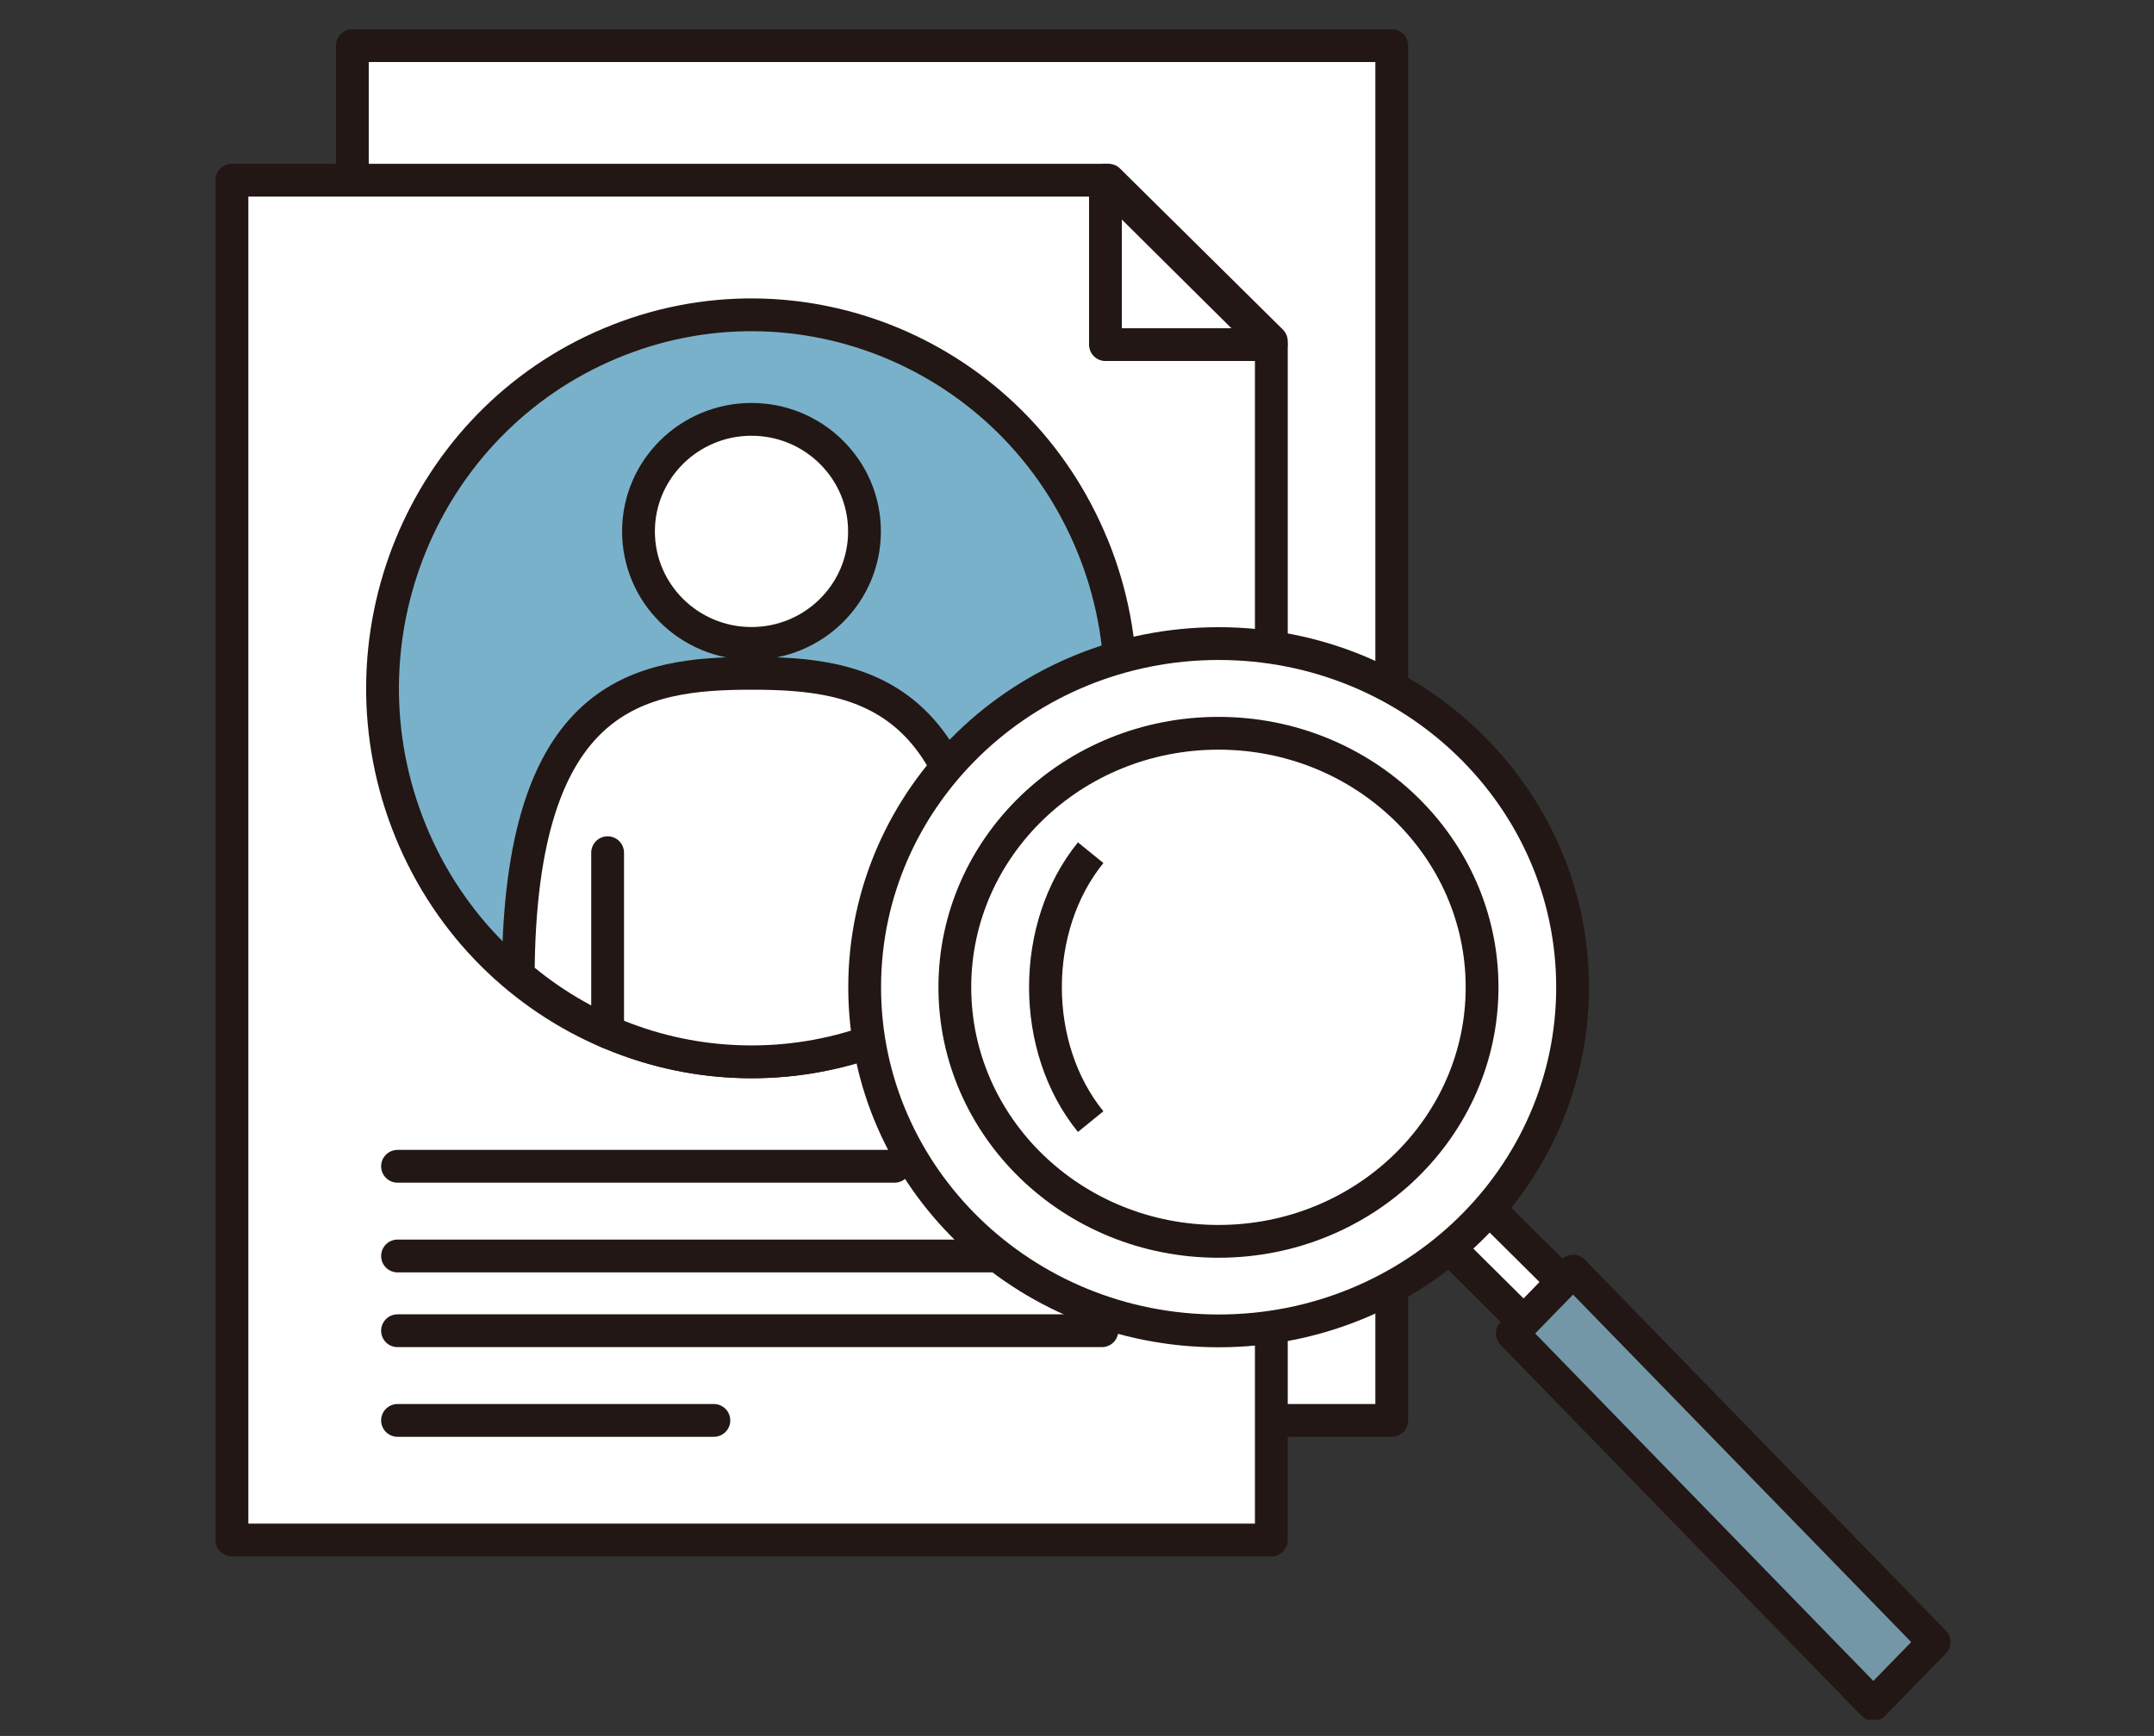 <?xml version="1.0" encoding="UTF-8"?>
<svg id="_レイヤー_2" data-name="レイヤー 2" xmlns="http://www.w3.org/2000/svg" xmlns:xlink="http://www.w3.org/1999/xlink" viewBox="0 0 134 108">
  <rect x="0" y="0" width="134" height="108" fill="#333333" stroke="none"/>
  <defs>
    <style>
      .cls-1, .cls-2, .cls-3, .cls-4 {
        fill-rule: evenodd;
      }

      .cls-1, .cls-2, .cls-3, .cls-4, .cls-5, .cls-6, .cls-7 {
        stroke: #221714;
        stroke-width: 2.04px;
      }

      .cls-1, .cls-2, .cls-3, .cls-4, .cls-6, .cls-7 {
        stroke-linejoin: round;
      }

      .cls-1, .cls-2, .cls-5, .cls-6 {
        stroke-linecap: round;
      }

      .cls-1, .cls-3 {
        fill: #fff;
      }

      .cls-8 {
        clip-path: url(#clippath);
      }

      .cls-9 {
        stroke-width: 0px;
      }

      .cls-9, .cls-5, .cls-6, .cls-7 {
        fill: none;
      }

      .cls-2 {
        fill: #7ab1ca;
      }

      .cls-4 {
        fill: #7397a7;
      }

      .cls-5 {
        stroke-miterlimit: 8;
      }
    </style>
    <clipPath id="clippath">
      <rect class="cls-9" x="12.65" y="1.01" width="108.7" height="105.98"/>
    </clipPath>
  </defs>
  <g id="_レイヤー_1-2" data-name="レイヤー 1">
    <g>
      <rect class="cls-9" width="134" height="108"/>
      <g class="cls-8">
        <g>
          <path class="cls-3" d="m21.92,2.84h64.66v85.53H21.92V2.84Z"/>
          <path class="cls-3" d="m14.43,11.21h54.53l10.13,10.02v74.58H14.43V11.21Z"/>
          <path class="cls-3" d="m79.08,21.44h-10.31v-10.23l10.31,10.23Z"/>
          <path class="cls-5" d="m24.73,72.56h30.92"/>
          <path class="cls-5" d="m24.73,78.14h43.11"/>
          <path class="cls-5" d="m24.73,82.79h43.82"/>
          <path class="cls-5" d="m24.73,88.37h19.68"/>
          <path class="cls-5" d="m60.34,72.56h7.5"/>
          <path class="cls-2" d="m67.96,33.93c4.85,11.86-.71,25.45-12.42,30.36-11.71,4.91-25.14-.72-29.99-12.57-4.85-11.86.71-25.45,12.42-30.36,11.71-4.91,25.14.72,29.99,12.58Z"/>
          <path class="cls-1" d="m46.76,41.89c-6.93,0-14.45,1.17-14.52,18.79,3.94,3.37,9,5.38,14.52,5.38s10.57-2.03,14.52-5.38c-.07-17.62-7.6-18.79-14.52-18.79Z"/>
          <path class="cls-1" d="m53.78,33.06c0,3.85-3.15,6.97-7.03,6.97s-7.03-3.12-7.03-6.97,3.15-6.97,7.03-6.97,7.03,3.12,7.03,6.97Z"/>
          <path class="cls-6" d="m37.8,53.05v11.16"/>
          <path class="cls-6" d="m55.61,53.05v11.16"/>
          <path class="cls-3" d="m89.39,76.87l2.46-2.44,7.85,7.79-2.46,2.44-7.85-7.79Z"/>
          <path class="cls-4" d="m94.08,82.96l3.78-3.88,22.46,23.08-3.78,3.88-22.46-23.08Z"/>
          <path class="cls-3" d="m97.83,61.42c0,11.81-9.86,21.38-22.02,21.38s-22.02-9.57-22.02-21.38,9.86-21.38,22.02-21.38,22.02,9.57,22.02,21.38Z"/>
          <path class="cls-3" d="m92.2,61.42c0,8.73-7.34,15.81-16.4,15.81s-16.4-7.08-16.4-15.81,7.34-15.8,16.4-15.8,16.4,7.08,16.4,15.8Z"/>
          <path class="cls-7" d="m67.85,53.05c-3.75,4.62-3.75,12.12,0,16.73"/>
        </g>
      </g>
    </g>
  </g>
</svg>